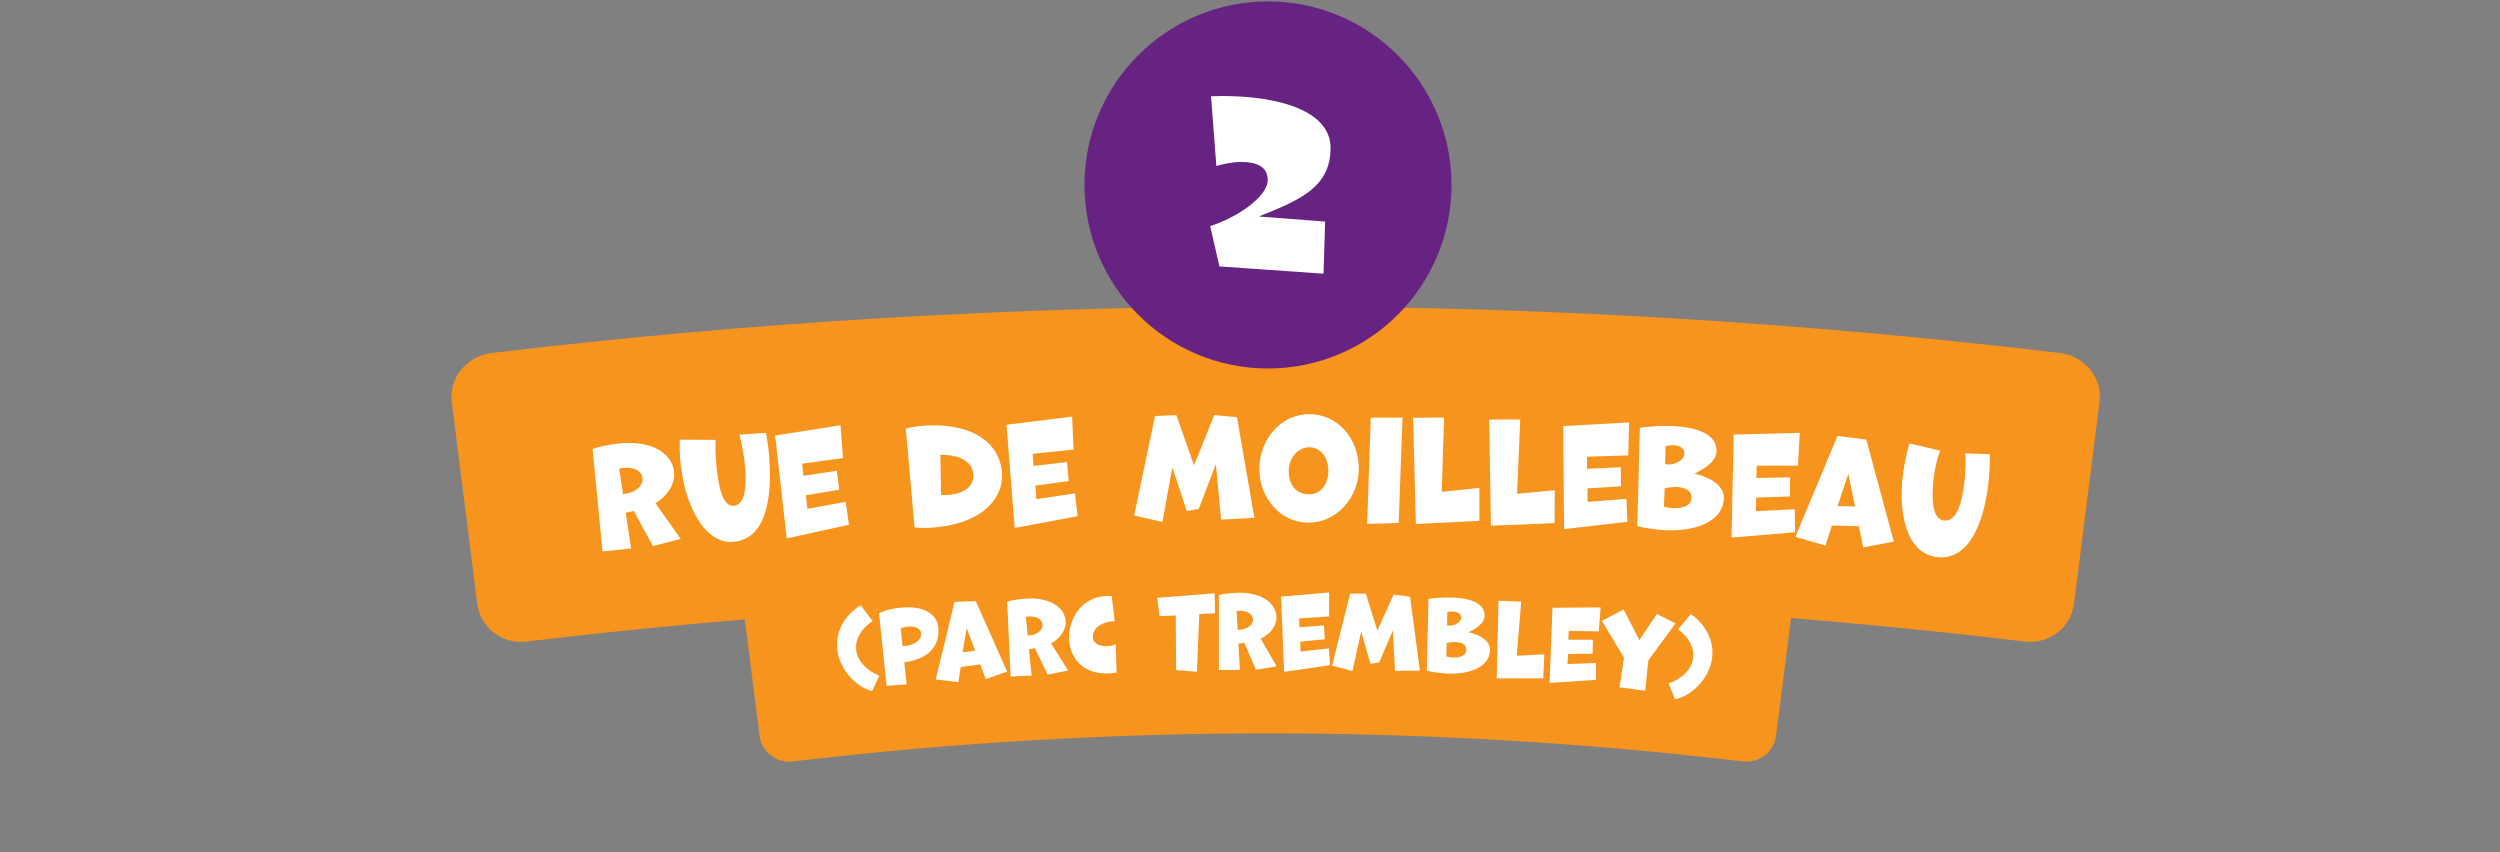 <?xml version="1.0" encoding="UTF-8"?>
<svg id="Calque_1" data-name="Calque 1" xmlns="http://www.w3.org/2000/svg" viewBox="0 0 206.25 70.29">
  <rect x="0" y="0" width="206.25" height="70.29" fill="#808080" stroke="none"/>
  <defs>
    <style>
      .cls-1 {
        fill: #fff;
      }

      .cls-2 {
        fill: #662382;
      }

      .cls-3 {
        fill: #f7941d;
      }
    </style>
  </defs>
  <path class="cls-3" d="M143.79,62.82c-26.03-3.09-52.33-3.09-78.37,0-1.35.16-2.59-.79-2.76-2.14-.53-4.16-1.05-8.32-1.58-12.48-.17-1.35.84-2.58,2.27-2.75,27.4-3.26,55.09-3.26,82.49,0,1.43.17,2.44,1.41,2.27,2.75-.53,4.16-1.05,8.32-1.58,12.48-.17,1.35-1.41,2.3-2.76,2.14Z"/>
  <path class="cls-3" d="M167.07,52.93c-41.07-4.9-82.58-4.9-123.66,0-1.98.24-3.79-1.16-4.04-3.14-.7-5.54-1.4-11.09-2.1-16.63-.25-1.97,1.23-3.79,3.3-4.04,42.96-5.12,86.38-5.12,129.34,0,2.08.25,3.56,2.06,3.3,4.04-.7,5.54-1.4,11.09-2.1,16.63-.25,1.98-2.06,3.37-4.04,3.14Z"/>
  <g>
    <path class="cls-1" d="M53.87,45.05l-1.59-2.9-.66.16.45,2.94-2.36.24-.82-8.44c.56-.23,1.55-.4,2.23-.47,2.81-.28,4.35.94,4.49,2.34.09.92-.41,1.9-1.54,2.59l2.09,2.95-2.3.59ZM51.4,40.76c1.14-.12,1.66-.75,1.61-1.31-.05-.5-.58-.95-1.55-.85-.12.01-.26.03-.38.06l.32,2.1Z"/>
    <path class="cls-1" d="M63.2,35.73c.11.61.21,1.27.26,1.98.28,3.72-.39,6.8-3,7-2.35.18-4.07-3.14-4.35-6.88-.04-.53-.05-1.04-.03-1.56l2.96.02c-.03.37-.02,1.06.03,1.74.17,2.28.6,3.76,1.44,3.7.87-.07,1.11-1.26.97-3.12-.07-.92-.26-1.9-.48-2.75l2.2-.15Z"/>
    <path class="cls-1" d="M64.9,44.41l-.95-8.48,5.39-.85.21,2.71-3.37.46.1,1,2.76-.41.19,1.56-2.74.46.11,1.12,3.17-.58.27,1.89-5.14,1.13Z"/>
    <path class="cls-1" d="M74.73,35.35c.58-.13,1.22-.23,1.87-.25,3.82-.15,5.98,1.58,6.07,4.05.08,2.09-1.85,4.24-6.19,4.4-.35.01-.7,0-1.03-.03l-.72-8.17ZM77.64,40.84c.13,0,.27.01.39,0,1.4-.05,2.31-.62,2.27-1.68-.04-1.04-1.09-1.67-2.72-1.63l.06,3.3Z"/>
    <path class="cls-1" d="M83.71,43.54l-.67-8.5,5.41-.67.12,2.72-3.38.35.07,1,2.77-.32.14,1.57-2.75.37.08,1.12,3.19-.48.21,1.89-5.18.96Z"/>
    <path class="cls-1" d="M100.74,42.87l-.43-4.57-1.41,3.68-.99.18-1.19-3.6-.82,4.5-2.33-.53,1.72-8.21,1.76-.07,1.46,4.14,1.67-4.15,1.87.18,1.44,8.3-2.76.15Z"/>
    <path class="cls-1" d="M103.9,38.68c0-2.43,1.78-4.52,4.11-4.51,2.37,0,4.1,2.03,4.09,4.51,0,2.36-1.83,4.45-4.16,4.44-2.31,0-4.05-2.05-4.04-4.44ZM109.59,38.84c0-1.04-.6-1.93-1.54-1.94-1.01,0-1.72.91-1.73,1.96,0,1.07.52,1.91,1.68,1.92,1.01,0,1.59-.9,1.59-1.94Z"/>
    <path class="cls-1" d="M112.79,43.22l.3-8.76h2.62s-.32,8.69-.32,8.69l-2.6.07Z"/>
    <path class="cls-1" d="M116.81,43.23l-.23-8.76,2.56-.03-.2,6.14,3.11-.33v2.72s-5.24.26-5.24.26Z"/>
    <path class="cls-1" d="M123,43.37l-.14-8.76h2.56s-.26,6.13-.26,6.13l3.11-.3-.02,2.72-5.26.21Z"/>
    <path class="cls-1" d="M129.04,43.67l-.08-8.52,5.44-.3-.07,2.72-3.4.11v1s2.78-.13,2.78-.13l.03,1.57-2.77.17v1.12s3.21-.26,3.21-.26l.08,1.9-5.23.6Z"/>
    <path class="cls-1" d="M135.28,35.31c.66-.14,1.95-.21,2.9-.15,1.76.1,3.51.65,3.43,2.09-.04.77-.82,1.34-1.82,1.83,1.32.28,2.49,1.02,2.43,2.06-.12,2.07-2.68,2.72-4.89,2.6-.71-.04-1.71-.17-2.25-.35l.21-8.08ZM137.27,41.81c.18.04.41.09.68.11.71.04,1.55-.1,1.59-.83.04-.64-.55-.87-1.16-.91-.38-.02-.78.04-1.05.12l-.05,1.52ZM137.38,38.28c.08.02.14.03.23.04.46.03,1.32-.29,1.35-.88.03-.48-.41-.69-.87-.71-.24-.01-.48.02-.68.09l-.04,1.47Z"/>
    <path class="cls-1" d="M142.85,44.37l.18-8.52,5.45-.14-.15,2.71h-3.4s-.03,1.01-.03,1.01l2.78-.05v1.58s-2.79.09-2.79.09l-.04,1.12,3.22-.16.02,1.9-5.24.44Z"/>
    <path class="cls-1" d="M153.72,45.17l-.36-1.76-2.23-.05-.53,1.65-2.48-.72,3.47-8.32,2.38.3,2.27,8.41-2.51.48ZM152.49,39.09l-.89,2.66,1.44.04-.55-2.7Z"/>
    <path class="cls-1" d="M164.15,37.46c.03.79-.02,1.69-.13,2.61-.38,3.05-1.59,6.22-4.23,5.89-2.44-.3-3.22-3.42-2.79-6.88.1-.79.33-1.81.52-2.5l2.55.6c-.25.57-.44,1.49-.53,2.16-.25,2.06-.05,3.49.82,3.6.98.12,1.46-1.17,1.69-3.05.11-.92.13-1.77.09-2.49l2,.07Z"/>
  </g>
  <circle class="cls-2" cx="104.61" cy="15.26" r="15.14"/>
  <path class="cls-1" d="M100.6,21.97l-.76-3.32c2.07-.65,4.75-2.36,4.75-3.82,0-1.12-1.03-1.47-2.14-1.47-.78,0-1.6.18-2.1.34l-.44-5.76c.29,0,.58-.02.89-.02,4.84,0,8.97,1.27,8.97,4.28,0,3.3-2.59,4.31-5.91,5.66l5.46.42-.13,4.3-8.59-.6Z"/>
  <g>
    <path class="cls-1" d="M71.94,57.01c-1.39-.35-2.73-1.87-2.87-3.48-.12-1.3.45-2.66,1.93-3.6l.99,1.3c-1,.68-1.43,1.53-1.36,2.34.08.87.75,1.7,1.91,2.18l-.59,1.27Z"/>
    <path class="cls-1" d="M73.14,56.57l-.62-5.98c.58-.28,1.25-.42,1.95-.47,1.62-.13,2.85.45,2.95,1.71.11,1.46-.83,2.56-2.82,2.81l.2,1.82-1.66.12ZM74.46,53.29c.07,0,.15,0,.21,0,.89-.07,1.36-.59,1.33-1.02-.03-.34-.37-.63-1.06-.58-.22.02-.45.07-.63.15l.15,1.46Z"/>
    <path class="cls-1" d="M81.33,56.04l-.46-1.23-1.61.22-.19,1.25-1.87-.23,1.55-6.4,1.75-.06,2.59,5.81-1.76.63ZM79.75,51.79l-.34,2.02,1.04-.13-.71-1.89Z"/>
    <path class="cls-1" d="M86.43,55.65l-1.05-2.17-.49.09.22,2.16-1.73.09-.29-6.18c.42-.14,1.14-.24,1.64-.26,2.06-.1,3.13.85,3.19,1.87.03.67-.37,1.37-1.21,1.83l1.41,2.23-1.7.35ZM84.79,52.44c.83-.05,1.24-.49,1.22-.9-.02-.37-.39-.71-1.1-.68-.09,0-.19,0-.28.03l.16,1.54Z"/>
    <path class="cls-1" d="M92.12,55.49c-.24.04-.47.06-.68.07-2.16.08-3.18-1.33-3.24-2.84-.06-1.67,1.05-3.48,3.08-3.55.15,0,.3,0,.44,0l.24,2.08c-1.2.04-1.82.65-1.8,1.32.02.56.62.76,1.18.74.26,0,.51-.07.7-.16l.08,2.34Z"/>
    <path class="cls-1" d="M97.03,55.27l-.03-4.49-1.34.05-.19-1.51,4.74-.37.03,1.64-1.3.08-.19,4.75-1.72-.14Z"/>
    <path class="cls-1" d="M103.61,55.25l-.95-2.22-.49.07.12,2.17h-1.73s0-6.18,0-6.18c.43-.12,1.15-.18,1.65-.19,2.07,0,3.09.99,3.1,2.02,0,.67-.43,1.35-1.3,1.77l1.31,2.29-1.71.27ZM102.11,51.96c.84-.01,1.26-.43,1.26-.84,0-.37-.35-.73-1.07-.73-.09,0-.19,0-.28.02l.09,1.55Z"/>
    <path class="cls-1" d="M105.94,55.43l-.25-6.21,3.96-.34v1.98s-2.47.16-2.47.16l.02.73,2.03-.16.06,1.15-2.02.19.02.82,2.34-.26.1,1.39-3.8.55Z"/>
    <path class="cls-1" d="M115.09,55.35l-.18-3.34-1.13,2.65-.72.1-.76-2.66-.72,3.26-1.68-.45,1.49-5.94h1.29s.95,3.06.95,3.06l1.34-2.98,1.36.18.81,6.09-2.02.03Z"/>
    <path class="cls-1" d="M117.85,49.42c.48-.11,1.42-.15,2.12-.12,1.29.07,2.56.46,2.51,1.52-.03.57-.59.98-1.33,1.34.97.2,1.82.74,1.78,1.5-.08,1.51-1.95,1.99-3.57,1.91-.52-.03-1.25-.12-1.65-.25l.14-5.9ZM119.31,54.16c.13.03.3.06.5.08.52.03,1.13-.08,1.16-.61.02-.47-.4-.64-.85-.66-.28-.01-.57.03-.77.09l-.03,1.11ZM119.38,51.59c.06.01.11.02.17.03.34.02.96-.21.99-.65.02-.35-.3-.5-.64-.52-.17,0-.35.01-.5.06l-.02,1.07Z"/>
    <path class="cls-1" d="M123.48,55.95l.15-6.39,1.87.07-.37,4.47,2.28-.12-.09,1.98h-3.84Z"/>
    <path class="cls-1" d="M127.84,56.35l.24-6.21,3.97-.03-.15,1.98-2.48-.04-.03.73h2.03s-.03,1.15-.03,1.15l-2.03.03-.04.82,2.35-.08v1.39s-3.84.25-3.84.25Z"/>
    <path class="cls-1" d="M133.61,56.71l.37-2.45-1.82-3.04,1.79-.94,1.3,2.53,1.44-2.16,1.54.78-2.24,3.05-.26,2.51-2.12-.29Z"/>
    <path class="cls-1" d="M137.66,56.39c1.18-.42,1.9-1.21,2.02-2.08.12-.8-.27-1.68-1.24-2.4l1.06-1.25c1.42,1.02,1.92,2.41,1.74,3.7-.23,1.6-1.65,3.05-3.05,3.33l-.52-1.3Z"/>
  </g>
</svg>